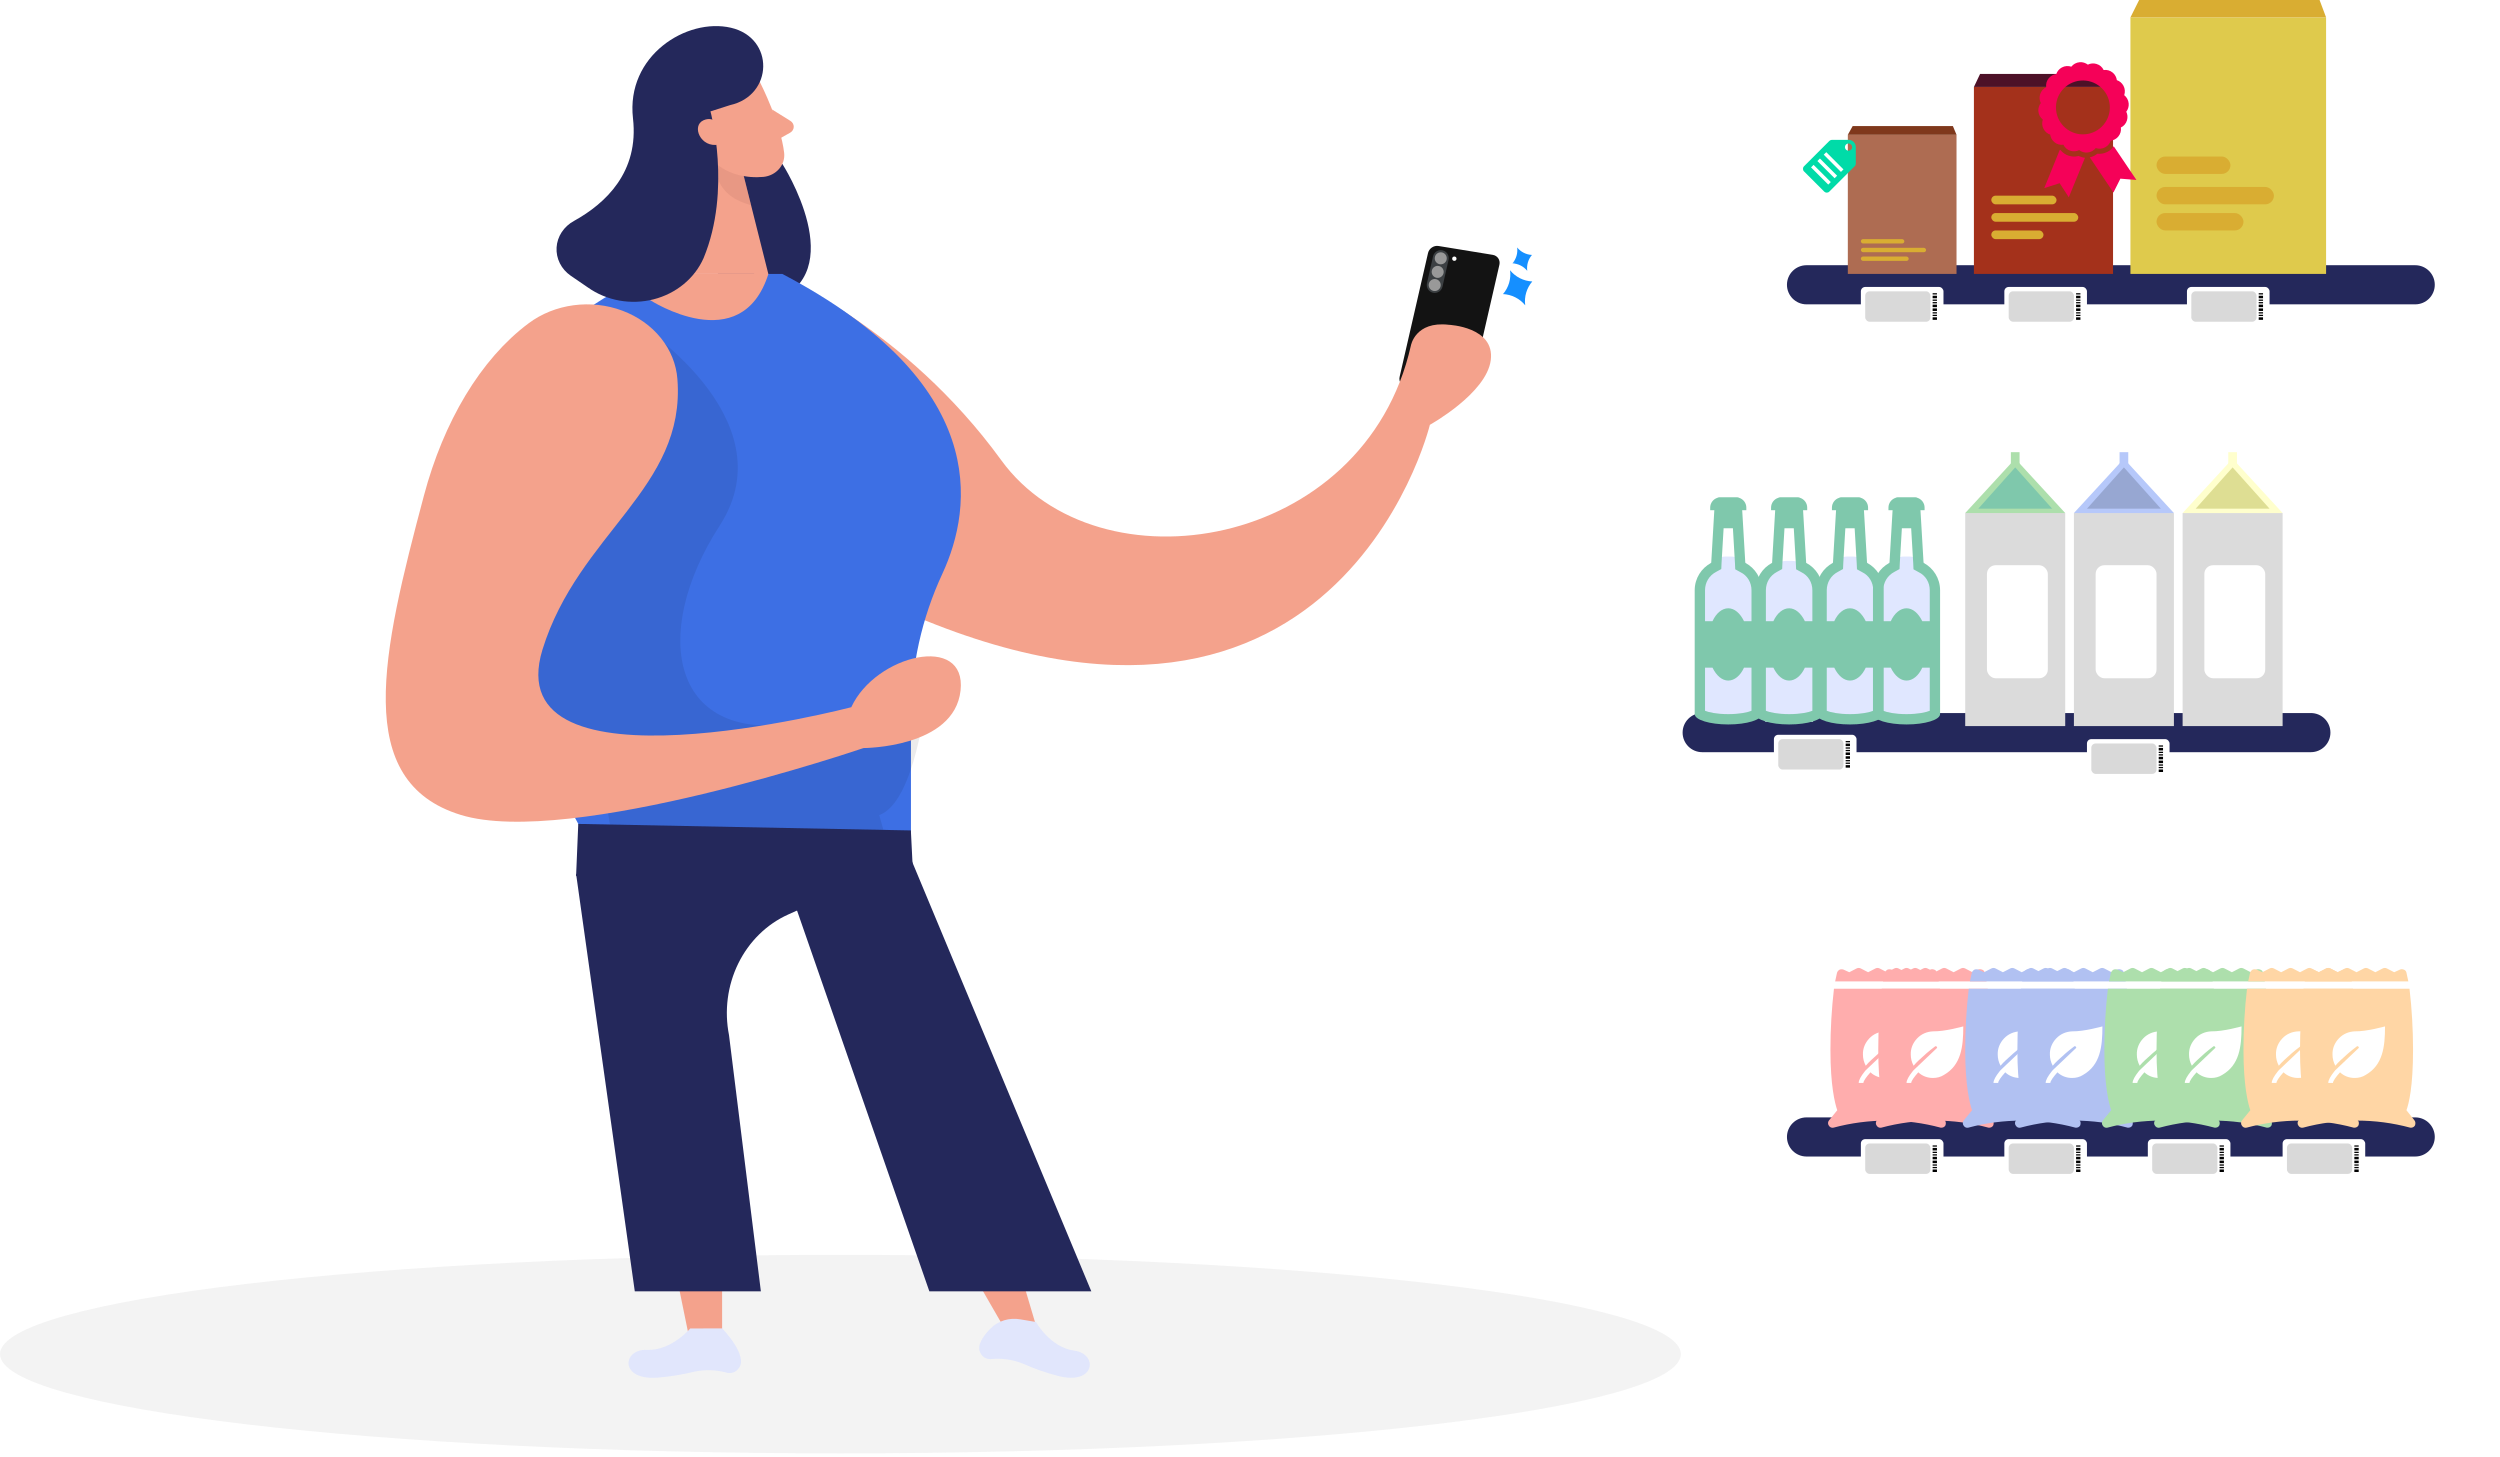 <svg width="575" height="335" viewBox="0 0 575 335" fill="none" xmlns="http://www.w3.org/2000/svg">
<path d="M555.5 257H415.5C413.015 257 411 259.015 411 261.5C411 263.985 413.015 266 415.5 266H555.5C557.985 266 560 263.985 560 261.5C560 259.015 557.985 257 555.5 257Z" fill="#24285B"/>
<rect x="525" y="262" width="19" height="9" rx="1" fill="white"/>
<rect x="526" y="263" width="15" height="7" rx="1" fill="#D9D9D9"/>
<mask id="mask0_1711_581" style="mask-type:luminance" maskUnits="userSpaceOnUse" x="541" y="263" width="2" height="7">
<path d="M541 263V270H543V263H541Z" fill="white"/>
</mask>
<g mask="url(#mask0_1711_581)">
<path d="M541.5 269.562V268.979H542.5V269.562H541.5Z" fill="black"/>
<path d="M541.5 267.521V266.938H542.5V267.521H541.5Z" fill="black"/>
<path d="M541.5 268.688V268.396H542.5V268.688H541.5Z" fill="black"/>
<path d="M541.5 268.104V267.812H542.5V268.104H541.5Z" fill="black"/>
<path d="M541.5 266.646V266.063H542.5V266.646H541.5Z" fill="black"/>
<path d="M541.5 264.604V264.021H542.5V264.604H541.5Z" fill="black"/>
<path d="M541.5 265.771V265.479H542.5V265.771H541.5Z" fill="black"/>
<path d="M541.5 265.188V264.896H542.5V265.188H541.5Z" fill="black"/>
<path d="M541.5 263.729V263.437H542.5V263.729H541.5Z" fill="black"/>
</g>
<rect x="428" y="262" width="19" height="9" rx="1" fill="white"/>
<rect x="429" y="263" width="15" height="7" rx="1" fill="#D9D9D9"/>
<mask id="mask1_1711_581" style="mask-type:luminance" maskUnits="userSpaceOnUse" x="444" y="263" width="2" height="7">
<path d="M444 263V270H446V263H444Z" fill="white"/>
</mask>
<g mask="url(#mask1_1711_581)">
<path d="M444.5 269.562V268.979H445.5V269.562H444.5Z" fill="black"/>
<path d="M444.5 267.521V266.938H445.5V267.521H444.5Z" fill="black"/>
<path d="M444.5 268.688V268.396H445.5V268.688H444.5Z" fill="black"/>
<path d="M444.5 268.104V267.812H445.5V268.104H444.5Z" fill="black"/>
<path d="M444.5 266.646V266.063H445.5V266.646H444.5Z" fill="black"/>
<path d="M444.5 264.604V264.021H445.5V264.604H444.5Z" fill="black"/>
<path d="M444.5 265.771V265.479H445.5V265.771H444.5Z" fill="black"/>
<path d="M444.5 265.188V264.896H445.5V265.188H444.5Z" fill="black"/>
<path d="M444.5 263.729V263.437H445.5V263.729H444.5Z" fill="black"/>
</g>
<rect x="494" y="262" width="19" height="9" rx="1" fill="white"/>
<rect x="495" y="263" width="15" height="7" rx="1" fill="#D9D9D9"/>
<mask id="mask2_1711_581" style="mask-type:luminance" maskUnits="userSpaceOnUse" x="510" y="263" width="2" height="7">
<path d="M510 263V270H512V263H510Z" fill="white"/>
</mask>
<g mask="url(#mask2_1711_581)">
<path d="M510.5 269.562V268.979H511.5V269.562H510.5Z" fill="black"/>
<path d="M510.5 267.521V266.938H511.5V267.521H510.5Z" fill="black"/>
<path d="M510.5 268.688V268.396H511.5V268.688H510.5Z" fill="black"/>
<path d="M510.5 268.104V267.812H511.5V268.104H510.5Z" fill="black"/>
<path d="M510.5 266.646V266.063H511.5V266.646H510.5Z" fill="black"/>
<path d="M510.5 264.604V264.021H511.5V264.604H510.5Z" fill="black"/>
<path d="M510.5 265.771V265.479H511.5V265.771H510.5Z" fill="black"/>
<path d="M510.5 265.188V264.896H511.5V265.188H510.5Z" fill="black"/>
<path d="M510.5 263.729V263.437H511.5V263.729H510.5Z" fill="black"/>
</g>
<path opacity="0.45" d="M193.299 334.277C300.056 334.277 386.599 324.055 386.599 311.446C386.599 298.837 300.056 288.615 193.299 288.615C86.543 288.615 0 298.837 0 311.446C0 324.055 86.543 334.277 193.299 334.277Z" fill="#E6E6E6"/>
<path d="M343.338 58.617L330.865 56.579C329.775 56.401 328.691 57.13 328.444 58.206L321.912 86.675C321.665 87.752 322.348 88.769 323.438 88.947L335.911 90.985C337.001 91.163 338.085 90.435 338.332 89.358L344.864 60.889C345.111 59.812 344.428 58.795 343.338 58.617Z" fill="#131313"/>
<path d="M329.598 58.958C329.821 57.972 330.801 57.354 331.787 57.577V57.577C332.772 57.8 333.391 58.78 333.168 59.765L331.77 65.949C331.547 66.935 330.567 67.554 329.581 67.331V67.331C328.595 67.108 327.977 66.128 328.2 65.142L329.598 58.958Z" fill="#3C4043"/>
<circle cx="331.373" cy="59.413" r="1.382" transform="rotate(12.74 331.373 59.413)" fill="#999999"/>
<circle cx="330.668" cy="62.534" r="1.382" transform="rotate(12.74 330.668 62.534)" fill="#999999"/>
<circle cx="329.984" cy="65.557" r="1.382" transform="rotate(12.74 329.984 65.557)" fill="#999999"/>
<path d="M179 63.333C179 63.333 208 75.161 230.272 105.827C252.544 136.494 313.871 126.596 324.5 79.5C324.5 79.5 325.479 73.794 333.222 74.701C333.222 74.701 343.851 75.161 342.879 82.82C341.908 90.48 328.872 97.707 328.872 97.707C328.872 97.707 306.151 191.547 195.472 134.707L179 63.333Z" fill="#F4A28C"/>
<path d="M179.951 37.708C179.951 37.708 196.119 62.92 177.588 69.403C159.057 75.885 159.869 30.373 159.869 30.373L179.951 37.708Z" fill="#24285B"/>
<path d="M149.01 63C149.01 63 105.522 82.922 106.004 114.38C106.486 145.839 139.457 201 139.457 201H209.521V164.513C209.54 153.259 212.007 142.145 216.749 131.952C223.868 116.562 227.747 88.096 179.922 63H149.01Z" fill="#3D6FE4"/>
<path d="M149.501 69.01C149.501 69.01 170.483 82.651 176.732 63.015H157.346L149.501 69.01Z" fill="#F4A28C"/>
<path d="M175.006 19.343C175.006 19.343 179.574 28.383 180.357 35.164C180.507 36.484 180.092 37.806 179.2 38.841C178.309 39.876 177.015 40.539 175.601 40.685C171.932 40.996 166.901 40.428 163.798 35.867L157.563 28.722C156.473 27.169 155.927 25.339 156 23.485C156.073 21.63 156.761 19.843 157.969 18.369C162.058 12.617 172.527 13.713 175.006 19.343Z" fill="#F4A28C"/>
<path d="M159.854 30.359L157.346 63.001L176.718 63.015L170.903 39.859L159.854 30.359Z" fill="#F4A28C"/>
<path d="M177.573 25.176L181.807 27.815C182.046 27.966 182.24 28.171 182.372 28.411C182.503 28.651 182.569 28.917 182.561 29.187C182.554 29.456 182.475 29.719 182.33 29.952C182.186 30.186 181.981 30.381 181.734 30.521L178.153 32.524L177.573 25.176Z" fill="#F4A28C"/>
<path opacity="0.31" d="M171.077 40.509C168.741 40.127 166.56 39.159 164.77 37.708C164.77 37.708 163.508 44.772 172.73 47.181L171.077 40.509Z" fill="#CE8172"/>
<path d="M167.93 24.174L163.406 25.622C163.406 25.622 168.351 43.635 161.826 59.361C160.813 61.659 159.247 63.709 157.251 65.354C155.255 66.999 152.881 68.194 150.312 68.848C147.743 69.501 145.048 69.596 142.434 69.125C139.819 68.653 137.356 67.628 135.233 66.128L131.274 63.421C130.197 62.675 129.335 61.691 128.766 60.557C128.197 59.423 127.938 58.175 128.013 56.925C128.087 55.675 128.493 54.461 129.194 53.394C129.895 52.326 130.869 51.438 132.028 50.808C139.365 46.748 146.992 39.521 145.586 27.233C143.933 12.766 157.983 4.037 168.104 6.378C178.225 8.719 177.877 21.955 167.93 24.174Z" fill="#24285B"/>
<path d="M166.176 29.953C166.176 29.953 164.726 26.38 161.826 27.652C158.926 28.924 161.173 34.121 165.32 33.242L166.176 29.953Z" fill="#F4A28C"/>
<path d="M147.034 251.506L158.851 309.348L166.087 306.452L166.072 243.887L147.034 251.506Z" fill="#F4A28C"/>
<path d="M201.119 253.658L230.757 305.072H238.341L221.419 248.001L201.119 253.658Z" fill="#F4A28C"/>
<path d="M158.75 305.545C158.75 305.545 154.4 310.729 148.774 310.471C143.148 310.214 142.365 317.603 151.37 316.846C154.17 316.614 156.945 316.162 159.664 315.492C162.177 314.955 164.797 315.043 167.262 315.749C167.743 315.849 168.246 315.811 168.704 315.639C169.162 315.468 169.554 315.171 169.828 314.789C172.38 311.987 166.102 305.532 166.102 305.532L158.75 305.545Z" fill="#E1E6FC"/>
<path d="M238.268 304.056C238.268 304.056 241.53 309.916 247.084 310.647C252.637 311.378 251.956 318.767 243.256 316.439C240.525 315.729 237.866 314.796 235.31 313.652C232.972 312.7 230.407 312.336 227.871 312.596C227.381 312.62 226.894 312.503 226.477 312.261C226.06 312.019 225.732 311.664 225.537 311.243C224.507 309.551 226.102 307.291 227.842 305.532C228.696 304.673 229.769 304.031 230.961 303.667C232.153 303.302 233.425 303.227 234.657 303.447L238.268 304.056Z" fill="#E1E6FC"/>
<path opacity="0.08" d="M145.5 73.5C145.5 73.5 181.708 95.865 165.526 120.902C149.344 145.939 154.317 171.909 184.825 166.036L213 160.5C213 160.5 210.5 184.5 202.225 187.473L206.155 201.385L142.355 202.102L139.788 186.661L128.188 168.445L101.146 147.536L145.5 73.5Z" fill="black"/>
<path d="M155.801 87.166C155.543 83.77 154.224 80.504 151.991 77.731C149.758 74.958 146.699 72.786 143.154 71.458C139.609 70.13 135.717 69.698 131.911 70.208C128.104 70.719 124.532 72.153 121.593 74.351C110.504 82.616 102.008 97.033 97.5 114C87.832 150.318 80.948 179.742 105.981 187.431C131.014 195.12 198.606 172.053 198.606 172.053C198.606 172.053 219.479 172.053 220.929 158.815C222.378 145.577 201.36 150.575 195.794 162.659C195.794 162.659 114.156 184.022 124.767 149.421C133.058 122.599 157.787 112.347 155.801 87.166Z" fill="#F4A28C"/>
<path d="M132.5 201L146 297H175L167.673 238.083C166.567 232.5 167.317 226.68 169.792 221.621C172.267 216.563 176.315 212.58 181.241 210.356L202 201H132.5Z" fill="#24285B"/>
<path d="M209.5 197.5L251 297H213.748L179 197L209.5 197.5Z" fill="#24285B"/>
<path d="M531.5 164H391.5C389.015 164 387 166.015 387 168.5C387 170.985 389.015 173 391.5 173H531.5C533.985 173 536 170.985 536 168.5C536 166.015 533.985 164 531.5 164Z" fill="#24285B"/>
<path d="M555.5 61H415.5C413.015 61 411 63.015 411 65.5C411 67.985 413.015 70 415.5 70H555.5C557.985 70 560 67.985 560 65.5C560 63.015 557.985 61 555.5 61Z" fill="#24285B"/>
<rect x="477" y="118" width="23" height="49" fill="#DBDBDB"/>
<rect x="482" y="130" width="14" height="26" rx="2" fill="white"/>
<path d="M488.5 105.5L500 118H488.5H477L488.5 105.5Z" fill="#B6C8FA"/>
<path d="M488.5 107.5L497 117H480L488.5 107.5Z" fill="#97A7D2"/>
<path d="M487.5 104H489.5V107H487.5V104Z" fill="#B6C8FA"/>
<rect x="502" y="118" width="23" height="49" fill="#DBDBDB"/>
<rect x="507" y="130" width="14" height="26" rx="2" fill="white"/>
<path d="M513.5 105.5L525 118H513.5H502L513.5 105.5Z" fill="#FFFFCD"/>
<path d="M513.5 107.5L522 117H505L513.5 107.5Z" fill="#DEDE93"/>
<path d="M512.5 104H514.5V107H512.5V104Z" fill="#FFFFCD"/>
<rect x="452" y="118" width="23" height="49" fill="#DBDBDB"/>
<rect x="457" y="130" width="14" height="26" rx="2" fill="white"/>
<path d="M463.5 105.5L475 118H463.5H452L463.5 105.5Z" fill="#ADDFAC"/>
<path d="M463.5 107.5L472 117H455L463.5 107.5Z" fill="#7FC8AC"/>
<path d="M462.5 104H464.5V107H462.5V104Z" fill="#ADDFAC"/>
<rect x="490" y="4" width="45" height="59" fill="#DFCA4C"/>
<path d="M492 0H533.5L535 4H490L492 0Z" fill="#D9AD32"/>
<rect x="496" y="36" width="17" height="4" rx="2" fill="#D9AD32"/>
<rect x="496" y="49" width="20" height="4" rx="2" fill="#D9AD32"/>
<rect x="496" y="43" width="27" height="4" rx="2" fill="#D9AD32"/>
<rect x="454" y="20" width="32" height="43" fill="#A4311B"/>
<path d="M455.422 17H484.933L486 20H454L455.422 17Z" fill="#4D1127"/>
<rect x="458" y="45" width="15" height="2" rx="1" fill="#D9AD32"/>
<rect x="458" y="53" width="12" height="2" rx="1" fill="#D9AD32"/>
<rect x="458" y="49" width="20" height="2" rx="1" fill="#D9AD32"/>
<rect x="425" y="31" width="25" height="32" fill="#AE6C52"/>
<path d="M426.111 29H449.167L450 31H425L426.111 29Z" fill="#7F381C"/>
<rect x="428" y="55" width="10" height="1" rx="0.5" fill="#D9AD32"/>
<rect x="428" y="59" width="11" height="1" rx="0.5" fill="#D9AD32"/>
<rect x="428" y="57" width="15" height="1" rx="0.5" fill="#D9AD32"/>
<path d="M133 189.5L209.5 191L210 201L132.5 201.5L133 189.5Z" fill="#24285B"/>
<circle cx="334.5" cy="59.5" r="0.5" fill="white"/>
<mask id="mask3_1711_581" style="mask-type:luminance" maskUnits="userSpaceOnUse" x="345" y="53" width="12" height="14">
<path d="M345.4 55.908L352.132 53L356.495 63.098L349.763 66.006L345.4 55.908Z" fill="white"/>
</mask>
<g mask="url(#mask3_1711_581)">
<path d="M351.267 62.294C350.429 61.258 349.188 60.632 347.857 60.573C348.729 59.567 349.124 58.234 348.943 56.915C349.781 57.95 351.022 58.577 352.353 58.636C351.484 59.644 351.089 60.975 351.267 62.294Z" fill="#158FFF"/>
</g>
<mask id="mask4_1711_581" style="mask-type:luminance" maskUnits="userSpaceOnUse" x="342" y="56" width="17" height="20">
<path d="M342 60.645L352.098 56.283L358.642 71.43L348.544 75.792L342 60.645Z" fill="white"/>
</mask>
<g mask="url(#mask4_1711_581)">
<path d="M350.8 70.223C349.543 68.67 347.681 67.731 345.686 67.642C346.992 66.133 347.586 64.133 347.315 62.155C348.571 63.708 350.433 64.648 352.429 64.736C351.126 66.248 350.533 68.246 350.8 70.223Z" fill="#158FFF"/>
</g>
<rect x="408" y="169" width="19" height="9" rx="1" fill="white"/>
<rect x="409" y="170" width="15" height="7" rx="1" fill="#D9D9D9"/>
<g clip-path="url(#clip0_1711_581)">
<mask id="mask5_1711_581" style="mask-type:luminance" maskUnits="userSpaceOnUse" x="411" y="28" width="20" height="20">
<path d="M411 28H431V48H411V28Z" fill="white"/>
</mask>
<g mask="url(#mask5_1711_581)">
<path d="M420.5 42.458L421.083 41.875L417.125 37.916L416.542 38.5L420.5 42.458ZM422.542 40.416L418.583 36.458L418 37.041L421.958 41L422.542 40.416ZM424 38.958L420.042 35L419.458 35.583L423.417 39.541L424 38.958ZM425.167 34.666C425.625 34.666 426 34.291 426 33.833C426 33.375 425.625 33 425.167 33C424.708 33 424.333 33.375 424.333 33.833C424.333 34.291 424.708 34.666 425.167 34.666ZM414.917 38.25L420.75 32.416C420.917 32.25 421.125 32.166 421.333 32.166H425.167C426.083 32.166 426.833 32.916 426.833 33.833V37.646C426.833 37.875 426.75 38.083 426.583 38.229L420.75 44.062C420.417 44.396 419.896 44.396 419.562 44.062L414.917 39.416C414.604 39.104 414.604 38.562 414.917 38.25Z" fill="#00DBA8"/>
</g>
</g>
<mask id="mask6_1711_581" style="mask-type:luminance" maskUnits="userSpaceOnUse" x="424" y="170" width="2" height="7">
<path d="M424 170V177H426V170H424Z" fill="white"/>
</mask>
<g mask="url(#mask6_1711_581)">
<path d="M424.5 176.562V175.979H425.5V176.562H424.5Z" fill="black"/>
<path d="M424.5 174.521V173.938H425.5V174.521H424.5Z" fill="black"/>
<path d="M424.5 175.688V175.396H425.5V175.688H424.5Z" fill="black"/>
<path d="M424.5 175.104V174.812H425.5V175.104H424.5Z" fill="black"/>
<path d="M424.5 173.646V173.063H425.5V173.646H424.5Z" fill="black"/>
<path d="M424.5 171.604V171.021H425.5V171.604H424.5Z" fill="black"/>
<path d="M424.5 172.771V172.479H425.5V172.771H424.5Z" fill="black"/>
<path d="M424.5 172.188V171.896H425.5V172.188H424.5Z" fill="black"/>
<path d="M424.5 170.729V170.437H425.5V170.729H424.5Z" fill="black"/>
</g>
<rect x="480" y="170" width="19" height="9" rx="1" fill="white"/>
<rect x="481" y="171" width="15" height="7" rx="1" fill="#D9D9D9"/>
<mask id="mask7_1711_581" style="mask-type:luminance" maskUnits="userSpaceOnUse" x="496" y="171" width="2" height="7">
<path d="M496 171V178H498V171H496Z" fill="white"/>
</mask>
<g mask="url(#mask7_1711_581)">
<path d="M496.5 177.562V176.979H497.5V177.562H496.5Z" fill="black"/>
<path d="M496.5 175.521V174.938H497.5V175.521H496.5Z" fill="black"/>
<path d="M496.5 176.688V176.396H497.5V176.688H496.5Z" fill="black"/>
<path d="M496.5 176.104V175.812H497.5V176.104H496.5Z" fill="black"/>
<path d="M496.5 174.646V174.063H497.5V174.646H496.5Z" fill="black"/>
<path d="M496.5 172.604V172.021H497.5V172.604H496.5Z" fill="black"/>
<path d="M496.5 173.771V173.479H497.5V173.771H496.5Z" fill="black"/>
<path d="M496.5 173.188V172.896H497.5V173.188H496.5Z" fill="black"/>
<path d="M496.5 171.729V171.437H497.5V171.729H496.5Z" fill="black"/>
</g>
<rect x="461" y="262" width="19" height="9" rx="1" fill="white"/>
<rect x="462" y="263" width="15" height="7" rx="1" fill="#D9D9D9"/>
<mask id="mask8_1711_581" style="mask-type:luminance" maskUnits="userSpaceOnUse" x="477" y="263" width="2" height="7">
<path d="M477 263V270H479V263H477Z" fill="white"/>
</mask>
<g mask="url(#mask8_1711_581)">
<path d="M477.5 269.562V268.979H478.5V269.562H477.5Z" fill="black"/>
<path d="M477.5 267.521V266.938H478.5V267.521H477.5Z" fill="black"/>
<path d="M477.5 268.688V268.396H478.5V268.688H477.5Z" fill="black"/>
<path d="M477.5 268.104V267.812H478.5V268.104H477.5Z" fill="black"/>
<path d="M477.5 266.646V266.063H478.5V266.646H477.5Z" fill="black"/>
<path d="M477.5 264.604V264.021H478.5V264.604H477.5Z" fill="black"/>
<path d="M477.5 265.771V265.479H478.5V265.771H477.5Z" fill="black"/>
<path d="M477.5 265.188V264.896H478.5V265.188H477.5Z" fill="black"/>
<path d="M477.5 263.729V263.437H478.5V263.729H477.5Z" fill="black"/>
</g>
<rect x="428" y="66" width="19" height="9" rx="1" fill="white"/>
<rect x="429" y="67" width="15" height="7" rx="1" fill="#D9D9D9"/>
<mask id="mask9_1711_581" style="mask-type:luminance" maskUnits="userSpaceOnUse" x="444" y="67" width="2" height="7">
<path d="M444 67V74H446V67H444Z" fill="white"/>
</mask>
<g mask="url(#mask9_1711_581)">
<path d="M444.5 73.562V72.979H445.5V73.562H444.5Z" fill="black"/>
<path d="M444.5 71.521V70.938H445.5V71.521H444.5Z" fill="black"/>
<path d="M444.5 72.688V72.396H445.5V72.688H444.5Z" fill="black"/>
<path d="M444.5 72.104V71.812H445.5V72.104H444.5Z" fill="black"/>
<path d="M444.5 70.646V70.063H445.5V70.646H444.5Z" fill="black"/>
<path d="M444.5 68.604V68.021H445.5V68.604H444.5Z" fill="black"/>
<path d="M444.5 69.771V69.479H445.5V69.771H444.5Z" fill="black"/>
<path d="M444.5 69.188V68.896H445.5V69.188H444.5Z" fill="black"/>
<path d="M444.5 67.729V67.437H445.5V67.729H444.5Z" fill="black"/>
</g>
<rect x="461" y="66" width="19" height="9" rx="1" fill="white"/>
<rect x="462" y="67" width="15" height="7" rx="1" fill="#D9D9D9"/>
<mask id="mask10_1711_581" style="mask-type:luminance" maskUnits="userSpaceOnUse" x="477" y="67" width="2" height="7">
<path d="M477 67V74H479V67H477Z" fill="white"/>
</mask>
<g mask="url(#mask10_1711_581)">
<path d="M477.5 73.562V72.979H478.5V73.562H477.5Z" fill="black"/>
<path d="M477.5 71.521V70.938H478.5V71.521H477.5Z" fill="black"/>
<path d="M477.5 72.688V72.396H478.5V72.688H477.5Z" fill="black"/>
<path d="M477.5 72.104V71.812H478.5V72.104H477.5Z" fill="black"/>
<path d="M477.5 70.646V70.063H478.5V70.646H477.5Z" fill="black"/>
<path d="M477.5 68.604V68.021H478.5V68.604H477.5Z" fill="black"/>
<path d="M477.5 69.771V69.479H478.5V69.771H477.5Z" fill="black"/>
<path d="M477.5 69.188V68.896H478.5V69.188H477.5Z" fill="black"/>
<path d="M477.5 67.729V67.437H478.5V67.729H477.5Z" fill="black"/>
</g>
<rect x="503" y="66" width="19" height="9" rx="1" fill="white"/>
<rect x="504" y="67" width="15" height="7" rx="1" fill="#D9D9D9"/>
<mask id="mask11_1711_581" style="mask-type:luminance" maskUnits="userSpaceOnUse" x="519" y="67" width="2" height="7">
<path d="M519 67V74H521V67H519Z" fill="white"/>
</mask>
<g mask="url(#mask11_1711_581)">
<path d="M519.5 73.562V72.979H520.5V73.562H519.5Z" fill="black"/>
<path d="M519.5 71.521V70.938H520.5V71.521H519.5Z" fill="black"/>
<path d="M519.5 72.688V72.396H520.5V72.688H519.5Z" fill="black"/>
<path d="M519.5 72.104V71.812H520.5V72.104H519.5Z" fill="black"/>
<path d="M519.5 70.646V70.063H520.5V70.646H519.5Z" fill="black"/>
<path d="M519.5 68.604V68.021H520.5V68.604H519.5Z" fill="black"/>
<path d="M519.5 69.771V69.479H520.5V69.771H519.5Z" fill="black"/>
<path d="M519.5 69.188V68.896H520.5V69.188H519.5Z" fill="black"/>
<path d="M519.5 67.729V67.437H520.5V67.729H519.5Z" fill="black"/>
</g>
<g clip-path="url(#clip1_1711_581)">
<rect x="425" y="231" width="18" height="20" fill="white"/>
<mask id="mask12_1711_581" style="mask-type:luminance" maskUnits="userSpaceOnUse" x="408" y="215" width="52" height="52">
<path d="M460 215H408V267H460V215Z" fill="white"/>
</mask>
<g mask="url(#mask12_1711_581)">
<path d="M434.217 240.621C434.108 240.621 434.054 240.675 434 240.729C432.7 241.704 431.508 242.733 430.371 243.817C429.883 244.25 429.504 244.683 429.125 245.117C428.692 244.304 428.475 243.438 428.475 242.571C428.421 241.163 428.962 239.863 429.937 238.833C430.912 237.804 432.212 237.263 433.621 237.208C436.329 237.263 440.554 236.071 440.554 236.071C440.554 240.783 440.067 244.954 436.112 247.229C435.354 247.717 434.487 247.933 433.567 247.933C432.321 247.933 431.129 247.5 430.208 246.633C429.233 247.717 428.583 248.638 428.583 249.071H427.5C427.5 248.421 428.042 247.5 428.854 246.471C428.962 246.363 429.125 246.146 429.125 246.146L434.542 241C434.542 240.892 434.487 240.783 434.433 240.729C434.379 240.675 434.325 240.621 434.217 240.621ZM447.325 257.683L445.483 255.354C446.025 253.892 447 249.992 447 241.488C447 236.775 446.729 232.063 446.187 227.404H421.812C421.271 232.063 421 236.775 421 241.488C421 249.721 422.029 253.783 422.571 255.354L420.675 257.683C420.404 258.008 420.35 258.496 420.621 258.875C420.837 259.254 421.271 259.471 421.704 259.363C425.712 258.279 429.883 257.738 434.054 257.738C438.225 257.738 442.342 258.279 446.35 259.363C446.783 259.417 447.217 259.254 447.433 258.875C447.596 258.496 447.596 258.008 447.325 257.683Z" fill="#FFADAD"/>
<path d="M445.483 223.721C445.429 223.396 445.212 223.125 444.887 223.017C444.562 222.908 444.292 222.854 443.967 223.017L442.667 223.613L440.987 222.746C440.662 222.583 440.337 222.583 440.012 222.746L438.333 223.613L436.654 222.746C436.329 222.583 436.004 222.583 435.679 222.746L434 223.613L432.321 222.746C431.996 222.583 431.671 222.583 431.346 222.746L429.667 223.613L427.987 222.746C427.662 222.583 427.337 222.583 427.012 222.746L425.333 223.613L424.033 223.017C423.762 222.908 423.383 222.908 423.112 223.017C422.842 223.179 422.625 223.396 422.517 223.721C422.408 224.208 422.246 224.913 422.083 225.725H445.917C445.754 224.913 445.592 224.263 445.483 223.721Z" fill="#FFADAD"/>
</g>
</g>
<g clip-path="url(#clip2_1711_581)" filter="url(#filter0_d_1711_581)">
<rect x="437" y="231" width="18" height="20" fill="white"/>
<mask id="mask13_1711_581" style="mask-type:luminance" maskUnits="userSpaceOnUse" x="420" y="215" width="52" height="52">
<path d="M472 215H420V267H472V215Z" fill="white"/>
</mask>
<g mask="url(#mask13_1711_581)">
<path d="M446.217 240.621C446.108 240.621 446.054 240.675 446 240.729C444.7 241.704 443.508 242.733 442.371 243.817C441.883 244.25 441.504 244.683 441.125 245.117C440.692 244.304 440.475 243.438 440.475 242.571C440.421 241.163 440.962 239.863 441.937 238.833C442.912 237.804 444.212 237.263 445.621 237.208C448.329 237.263 452.554 236.071 452.554 236.071C452.554 240.783 452.067 244.954 448.112 247.229C447.354 247.717 446.487 247.933 445.567 247.933C444.321 247.933 443.129 247.5 442.208 246.633C441.233 247.717 440.583 248.638 440.583 249.071H439.5C439.5 248.421 440.042 247.5 440.854 246.471C440.962 246.363 441.125 246.146 441.125 246.146L446.542 241C446.542 240.892 446.487 240.783 446.433 240.729C446.379 240.675 446.325 240.621 446.217 240.621ZM459.325 257.683L457.483 255.354C458.025 253.892 459 249.992 459 241.488C459 236.775 458.729 232.063 458.187 227.404H433.812C433.271 232.063 433 236.775 433 241.488C433 249.721 434.029 253.783 434.571 255.354L432.675 257.683C432.404 258.008 432.35 258.496 432.621 258.875C432.837 259.254 433.271 259.471 433.704 259.363C437.712 258.279 441.883 257.738 446.054 257.738C450.225 257.738 454.342 258.279 458.35 259.363C458.783 259.417 459.217 259.254 459.433 258.875C459.596 258.496 459.596 258.008 459.325 257.683Z" fill="#FFADAD"/>
<path d="M457.483 223.721C457.429 223.396 457.212 223.125 456.887 223.017C456.562 222.908 456.292 222.854 455.967 223.017L454.667 223.613L452.987 222.746C452.662 222.583 452.337 222.583 452.012 222.746L450.333 223.613L448.654 222.746C448.329 222.583 448.004 222.583 447.679 222.746L446 223.613L444.321 222.746C443.996 222.583 443.671 222.583 443.346 222.746L441.667 223.613L439.987 222.746C439.662 222.583 439.337 222.583 439.012 222.746L437.333 223.613L436.033 223.017C435.762 222.908 435.383 222.908 435.112 223.017C434.842 223.179 434.625 223.396 434.517 223.721C434.408 224.208 434.246 224.913 434.083 225.725H457.917C457.754 224.913 457.592 224.263 457.483 223.721Z" fill="#FFADAD"/>
</g>
</g>
<g clip-path="url(#clip3_1711_581)" filter="url(#filter1_d_1711_581)">
<rect x="454" y="230" width="20" height="22" fill="white"/>
<mask id="mask14_1711_581" style="mask-type:luminance" maskUnits="userSpaceOnUse" x="440" y="215" width="52" height="52">
<path d="M492 215H440V267H492V215Z" fill="white"/>
</mask>
<g mask="url(#mask14_1711_581)">
<path d="M466.217 240.621C466.108 240.621 466.054 240.675 466 240.729C464.7 241.704 463.508 242.733 462.371 243.817C461.883 244.25 461.504 244.683 461.125 245.117C460.692 244.304 460.475 243.438 460.475 242.571C460.421 241.163 460.962 239.863 461.937 238.833C462.912 237.804 464.212 237.263 465.621 237.208C468.329 237.263 472.554 236.071 472.554 236.071C472.554 240.783 472.067 244.954 468.112 247.229C467.354 247.717 466.487 247.933 465.567 247.933C464.321 247.933 463.129 247.5 462.208 246.633C461.233 247.717 460.583 248.638 460.583 249.071H459.5C459.5 248.421 460.042 247.5 460.854 246.471C460.962 246.363 461.125 246.146 461.125 246.146L466.542 241C466.542 240.892 466.487 240.783 466.433 240.729C466.379 240.675 466.325 240.621 466.217 240.621ZM479.325 257.683L477.483 255.354C478.025 253.892 479 249.992 479 241.488C479 236.775 478.729 232.063 478.187 227.404H453.812C453.271 232.063 453 236.775 453 241.488C453 249.721 454.029 253.783 454.571 255.354L452.675 257.683C452.404 258.008 452.35 258.496 452.621 258.875C452.837 259.254 453.271 259.471 453.704 259.363C457.712 258.279 461.883 257.738 466.054 257.738C470.225 257.738 474.342 258.279 478.35 259.363C478.783 259.417 479.217 259.254 479.433 258.875C479.596 258.496 479.596 258.008 479.325 257.683Z" fill="#B1C1F2"/>
<path d="M477.483 223.721C477.429 223.396 477.212 223.125 476.887 223.017C476.562 222.908 476.292 222.854 475.967 223.017L474.667 223.613L472.987 222.746C472.662 222.583 472.337 222.583 472.012 222.746L470.333 223.613L468.654 222.746C468.329 222.583 468.004 222.583 467.679 222.746L466 223.613L464.321 222.746C463.996 222.583 463.671 222.583 463.346 222.746L461.667 223.613L459.987 222.746C459.662 222.583 459.337 222.583 459.012 222.746L457.333 223.613L456.033 223.017C455.762 222.908 455.383 222.908 455.112 223.017C454.842 223.179 454.625 223.396 454.517 223.721C454.408 224.208 454.246 224.913 454.083 225.725H477.917C477.754 224.913 477.592 224.263 477.483 223.721Z" fill="#B1C1F2"/>
</g>
</g>
<g clip-path="url(#clip4_1711_581)" filter="url(#filter2_d_1711_581)">
<rect x="466" y="230" width="20" height="22" fill="white"/>
<mask id="mask15_1711_581" style="mask-type:luminance" maskUnits="userSpaceOnUse" x="452" y="215" width="52" height="52">
<path d="M504 215H452V267H504V215Z" fill="white"/>
</mask>
<g mask="url(#mask15_1711_581)">
<path d="M478.217 240.621C478.108 240.621 478.054 240.675 478 240.729C476.7 241.704 475.508 242.733 474.371 243.817C473.883 244.25 473.504 244.683 473.125 245.117C472.692 244.304 472.475 243.438 472.475 242.571C472.421 241.163 472.962 239.863 473.937 238.833C474.912 237.804 476.212 237.263 477.621 237.208C480.329 237.263 484.554 236.071 484.554 236.071C484.554 240.783 484.067 244.954 480.112 247.229C479.354 247.717 478.487 247.933 477.567 247.933C476.321 247.933 475.129 247.5 474.208 246.633C473.233 247.717 472.583 248.638 472.583 249.071H471.5C471.5 248.421 472.042 247.5 472.854 246.471C472.962 246.363 473.125 246.146 473.125 246.146L478.542 241C478.542 240.892 478.487 240.783 478.433 240.729C478.379 240.675 478.325 240.621 478.217 240.621ZM491.325 257.683L489.483 255.354C490.025 253.892 491 249.992 491 241.488C491 236.775 490.729 232.063 490.187 227.404H465.812C465.271 232.063 465 236.775 465 241.488C465 249.721 466.029 253.783 466.571 255.354L464.675 257.683C464.404 258.008 464.35 258.496 464.621 258.875C464.837 259.254 465.271 259.471 465.704 259.363C469.712 258.279 473.883 257.738 478.054 257.738C482.225 257.738 486.342 258.279 490.35 259.363C490.783 259.417 491.217 259.254 491.433 258.875C491.596 258.496 491.596 258.008 491.325 257.683Z" fill="#B1C1F2"/>
<path d="M489.483 223.721C489.429 223.396 489.212 223.125 488.887 223.017C488.562 222.908 488.292 222.854 487.967 223.017L486.667 223.613L484.987 222.746C484.662 222.583 484.337 222.583 484.012 222.746L482.333 223.613L480.654 222.746C480.329 222.583 480.004 222.583 479.679 222.746L478 223.613L476.321 222.746C475.996 222.583 475.671 222.583 475.346 222.746L473.667 223.613L471.987 222.746C471.662 222.583 471.337 222.583 471.012 222.746L469.333 223.613L468.033 223.017C467.762 222.908 467.383 222.908 467.112 223.017C466.842 223.179 466.625 223.396 466.517 223.721C466.408 224.208 466.246 224.913 466.083 225.725H489.917C489.754 224.913 489.592 224.263 489.483 223.721Z" fill="#B1C1F2"/>
</g>
</g>
<g clip-path="url(#clip5_1711_581)" filter="url(#filter3_d_1711_581)">
<rect x="489" y="230" width="19" height="21" fill="white"/>
<mask id="mask16_1711_581" style="mask-type:luminance" maskUnits="userSpaceOnUse" x="472" y="215" width="52" height="52">
<path d="M524 215H472V267H524V215Z" fill="white"/>
</mask>
<g mask="url(#mask16_1711_581)">
<path d="M498.217 240.621C498.108 240.621 498.054 240.675 498 240.729C496.7 241.704 495.508 242.733 494.371 243.817C493.883 244.25 493.504 244.683 493.125 245.117C492.692 244.304 492.475 243.438 492.475 242.571C492.421 241.163 492.962 239.863 493.937 238.833C494.912 237.804 496.212 237.263 497.621 237.208C500.329 237.263 504.554 236.071 504.554 236.071C504.554 240.783 504.067 244.954 500.112 247.229C499.354 247.717 498.487 247.933 497.567 247.933C496.321 247.933 495.129 247.5 494.208 246.633C493.233 247.717 492.583 248.638 492.583 249.071H491.5C491.5 248.421 492.042 247.5 492.854 246.471C492.962 246.363 493.125 246.146 493.125 246.146L498.542 241C498.542 240.892 498.487 240.783 498.433 240.729C498.379 240.675 498.325 240.621 498.217 240.621ZM511.325 257.683L509.483 255.354C510.025 253.892 511 249.992 511 241.488C511 236.775 510.729 232.063 510.187 227.404H485.812C485.271 232.063 485 236.775 485 241.488C485 249.721 486.029 253.783 486.571 255.354L484.675 257.683C484.404 258.008 484.35 258.496 484.621 258.875C484.837 259.254 485.271 259.471 485.704 259.363C489.712 258.279 493.883 257.738 498.054 257.738C502.225 257.738 506.342 258.279 510.35 259.363C510.783 259.417 511.217 259.254 511.433 258.875C511.596 258.496 511.596 258.008 511.325 257.683Z" fill="#ADDFAC"/>
<path d="M509.483 223.721C509.429 223.396 509.212 223.125 508.887 223.017C508.562 222.908 508.292 222.854 507.967 223.017L506.667 223.613L504.987 222.746C504.662 222.583 504.337 222.583 504.012 222.746L502.333 223.613L500.654 222.746C500.329 222.583 500.004 222.583 499.679 222.746L498 223.613L496.321 222.746C495.996 222.583 495.671 222.583 495.346 222.746L493.667 223.613L491.987 222.746C491.662 222.583 491.337 222.583 491.012 222.746L489.333 223.613L488.033 223.017C487.762 222.908 487.383 222.908 487.112 223.017C486.842 223.179 486.625 223.396 486.517 223.721C486.408 224.208 486.246 224.913 486.083 225.725H509.917C509.754 224.913 509.592 224.263 509.483 223.721Z" fill="#ADDFAC"/>
</g>
</g>
<g clip-path="url(#clip6_1711_581)" filter="url(#filter4_d_1711_581)">
<rect x="501" y="230" width="19" height="21" fill="white"/>
<mask id="mask17_1711_581" style="mask-type:luminance" maskUnits="userSpaceOnUse" x="484" y="215" width="52" height="52">
<path d="M536 215H484V267H536V215Z" fill="white"/>
</mask>
<g mask="url(#mask17_1711_581)">
<path d="M510.217 240.621C510.108 240.621 510.054 240.675 510 240.729C508.7 241.704 507.508 242.733 506.371 243.817C505.883 244.25 505.504 244.683 505.125 245.117C504.692 244.304 504.475 243.438 504.475 242.571C504.421 241.163 504.962 239.863 505.937 238.833C506.912 237.804 508.212 237.263 509.621 237.208C512.329 237.263 516.554 236.071 516.554 236.071C516.554 240.783 516.067 244.954 512.112 247.229C511.354 247.717 510.487 247.933 509.567 247.933C508.321 247.933 507.129 247.5 506.208 246.633C505.233 247.717 504.583 248.638 504.583 249.071H503.5C503.5 248.421 504.042 247.5 504.854 246.471C504.962 246.363 505.125 246.146 505.125 246.146L510.542 241C510.542 240.892 510.487 240.783 510.433 240.729C510.379 240.675 510.325 240.621 510.217 240.621ZM523.325 257.683L521.483 255.354C522.025 253.892 523 249.992 523 241.488C523 236.775 522.729 232.063 522.187 227.404H497.812C497.271 232.063 497 236.775 497 241.488C497 249.721 498.029 253.783 498.571 255.354L496.675 257.683C496.404 258.008 496.35 258.496 496.621 258.875C496.837 259.254 497.271 259.471 497.704 259.363C501.712 258.279 505.883 257.738 510.054 257.738C514.225 257.738 518.342 258.279 522.35 259.363C522.783 259.417 523.217 259.254 523.433 258.875C523.596 258.496 523.596 258.008 523.325 257.683Z" fill="#ADDFAC"/>
<path d="M521.483 223.721C521.429 223.396 521.212 223.125 520.887 223.017C520.562 222.908 520.292 222.854 519.967 223.017L518.667 223.613L516.987 222.746C516.662 222.583 516.337 222.583 516.012 222.746L514.333 223.613L512.654 222.746C512.329 222.583 512.004 222.583 511.679 222.746L510 223.613L508.321 222.746C507.996 222.583 507.671 222.583 507.346 222.746L505.667 223.613L503.987 222.746C503.662 222.583 503.337 222.583 503.012 222.746L501.333 223.613L500.033 223.017C499.762 222.908 499.383 222.908 499.112 223.017C498.842 223.179 498.625 223.396 498.517 223.721C498.408 224.208 498.246 224.913 498.083 225.725H521.917C521.754 224.913 521.592 224.263 521.483 223.721Z" fill="#ADDFAC"/>
</g>
</g>
<g clip-path="url(#clip7_1711_581)" filter="url(#filter5_d_1711_581)">
<rect x="522" y="233" width="18" height="20" fill="white"/>
<mask id="mask18_1711_581" style="mask-type:luminance" maskUnits="userSpaceOnUse" x="504" y="215" width="52" height="52">
<path d="M556 215H504V267H556V215Z" fill="white"/>
</mask>
<g mask="url(#mask18_1711_581)">
<path d="M530.217 240.621C530.108 240.621 530.054 240.675 530 240.729C528.7 241.704 527.508 242.733 526.371 243.817C525.883 244.25 525.504 244.683 525.125 245.117C524.692 244.304 524.475 243.438 524.475 242.571C524.421 241.163 524.962 239.863 525.937 238.833C526.912 237.804 528.212 237.263 529.621 237.208C532.329 237.263 536.554 236.071 536.554 236.071C536.554 240.783 536.067 244.954 532.112 247.229C531.354 247.717 530.487 247.933 529.567 247.933C528.321 247.933 527.129 247.5 526.208 246.633C525.233 247.717 524.583 248.638 524.583 249.071H523.5C523.5 248.421 524.042 247.5 524.854 246.471C524.962 246.363 525.125 246.146 525.125 246.146L530.542 241C530.542 240.892 530.487 240.783 530.433 240.729C530.379 240.675 530.325 240.621 530.217 240.621ZM543.325 257.683L541.483 255.354C542.025 253.892 543 249.992 543 241.488C543 236.775 542.729 232.063 542.187 227.404H517.812C517.271 232.063 517 236.775 517 241.488C517 249.721 518.029 253.783 518.571 255.354L516.675 257.683C516.404 258.008 516.35 258.496 516.621 258.875C516.837 259.254 517.271 259.471 517.704 259.363C521.712 258.279 525.883 257.738 530.054 257.738C534.225 257.738 538.342 258.279 542.35 259.363C542.783 259.417 543.217 259.254 543.433 258.875C543.596 258.496 543.596 258.008 543.325 257.683Z" fill="#FFD6A5"/>
<path d="M541.483 223.721C541.429 223.396 541.212 223.125 540.887 223.017C540.562 222.908 540.292 222.854 539.967 223.017L538.667 223.613L536.987 222.746C536.662 222.583 536.337 222.583 536.012 222.746L534.333 223.613L532.654 222.746C532.329 222.583 532.004 222.583 531.679 222.746L530 223.613L528.321 222.746C527.996 222.583 527.671 222.583 527.346 222.746L525.667 223.613L523.987 222.746C523.662 222.583 523.337 222.583 523.012 222.746L521.333 223.613L520.033 223.017C519.762 222.908 519.383 222.908 519.112 223.017C518.842 223.179 518.625 223.396 518.517 223.721C518.408 224.208 518.246 224.913 518.083 225.725H541.917C541.754 224.913 541.592 224.263 541.483 223.721Z" fill="#FFD6A5"/>
</g>
</g>
<g clip-path="url(#clip8_1711_581)" filter="url(#filter6_d_1711_581)">
<rect x="535" y="233" width="18" height="20" fill="white"/>
<mask id="mask19_1711_581" style="mask-type:luminance" maskUnits="userSpaceOnUse" x="517" y="215" width="52" height="52">
<path d="M569 215H517V267H569V215Z" fill="white"/>
</mask>
<g mask="url(#mask19_1711_581)">
<path d="M543.217 240.621C543.108 240.621 543.054 240.675 543 240.729C541.7 241.704 540.508 242.733 539.371 243.817C538.883 244.25 538.504 244.683 538.125 245.117C537.692 244.304 537.475 243.438 537.475 242.571C537.421 241.163 537.962 239.863 538.937 238.833C539.912 237.804 541.212 237.263 542.621 237.208C545.329 237.263 549.554 236.071 549.554 236.071C549.554 240.783 549.067 244.954 545.112 247.229C544.354 247.717 543.487 247.933 542.567 247.933C541.321 247.933 540.129 247.5 539.208 246.633C538.233 247.717 537.583 248.638 537.583 249.071H536.5C536.5 248.421 537.042 247.5 537.854 246.471C537.962 246.363 538.125 246.146 538.125 246.146L543.542 241C543.542 240.892 543.487 240.783 543.433 240.729C543.379 240.675 543.325 240.621 543.217 240.621ZM556.325 257.683L554.483 255.354C555.025 253.892 556 249.992 556 241.488C556 236.775 555.729 232.063 555.187 227.404H530.812C530.271 232.063 530 236.775 530 241.488C530 249.721 531.029 253.783 531.571 255.354L529.675 257.683C529.404 258.008 529.35 258.496 529.621 258.875C529.837 259.254 530.271 259.471 530.704 259.363C534.712 258.279 538.883 257.738 543.054 257.738C547.225 257.738 551.342 258.279 555.35 259.363C555.783 259.417 556.217 259.254 556.433 258.875C556.596 258.496 556.596 258.008 556.325 257.683Z" fill="#FFD6A5"/>
<path d="M554.483 223.721C554.429 223.396 554.212 223.125 553.887 223.017C553.562 222.908 553.292 222.854 552.967 223.017L551.667 223.613L549.987 222.746C549.662 222.583 549.337 222.583 549.012 222.746L547.333 223.613L545.654 222.746C545.329 222.583 545.004 222.583 544.679 222.746L543 223.613L541.321 222.746C540.996 222.583 540.671 222.583 540.346 222.746L538.667 223.613L536.987 222.746C536.662 222.583 536.337 222.583 536.012 222.746L534.333 223.613L533.033 223.017C532.762 222.908 532.383 222.908 532.112 223.017C531.842 223.179 531.625 223.396 531.517 223.721C531.408 224.208 531.246 224.913 531.083 225.725H554.917C554.754 224.913 554.592 224.263 554.483 223.721Z" fill="#FFD6A5"/>
</g>
</g>
<mask id="mask20_1711_581" style="mask-type:luminance" maskUnits="userSpaceOnUse" x="461" y="11" width="38" height="38">
<path d="M495.272 11L461 13.908L463.908 48.18L498.18 45.272L495.272 11Z" fill="white"/>
</mask>
<g mask="url(#mask20_1711_581)">
<path d="M477.33 36.003C476.83 36.045 476.357 35.977 475.877 35.838C475.103 35.616 474.415 35.135 473.894 34.496C473.858 34.499 473.784 34.47 473.748 34.473L470.179 43.262L473.715 42.135L475.823 45.372L479.547 36.282C479.041 36.253 478.523 36.081 478.073 35.868C477.826 35.925 477.579 35.982 477.33 36.003Z" fill="#F50158"/>
<path d="M484.751 34.905C484.27 35.162 483.743 35.314 483.208 35.36C482.922 35.384 482.669 35.37 482.381 35.358C481.876 35.761 481.29 36.062 480.653 36.188L486.087 44.285L487.686 41.093L491.378 41.39L486.154 33.636C485.804 34.169 485.337 34.604 484.751 34.905Z" fill="#F50158"/>
<path d="M479.592 30.884C476.201 31.172 473.183 28.66 472.892 25.232C472.601 21.805 475.152 18.82 478.544 18.532C481.935 18.244 484.953 20.757 485.244 24.184C485.535 27.611 482.984 30.597 479.592 30.884ZM489.599 23.815C489.533 23.029 489.151 22.343 488.573 21.888C488.801 21.186 488.77 20.397 488.388 19.71C488.048 19.092 487.506 18.635 486.878 18.436C486.788 17.797 486.483 17.175 485.941 16.718C485.321 16.195 484.586 16.006 483.839 16.105C483.532 15.448 482.948 14.922 482.174 14.7C481.51 14.505 480.796 14.566 480.211 14.867C479.674 14.481 479.043 14.247 478.329 14.307C477.544 14.374 476.857 14.756 476.403 15.334C475.7 15.106 474.912 15.137 474.225 15.519C473.607 15.859 473.149 16.401 472.951 17.029C472.311 17.119 471.69 17.424 471.233 17.966C470.71 18.586 470.52 19.321 470.62 20.067C469.963 20.375 469.437 20.959 469.215 21.733C469.02 22.397 469.08 23.111 469.382 23.696C468.996 24.233 468.761 24.864 468.822 25.578C468.889 26.363 469.271 27.05 469.848 27.504C469.62 28.207 469.651 28.995 470.033 29.682C470.373 30.3 470.916 30.758 471.544 30.956C471.634 31.596 471.938 32.217 472.481 32.674C473.1 33.197 473.835 33.386 474.582 33.287C474.89 33.944 475.474 34.47 476.247 34.692C476.911 34.887 477.625 34.827 478.211 34.525C478.747 34.911 479.378 35.145 480.092 35.085C480.878 35.018 481.564 34.636 482.019 34.059C482.721 34.286 483.51 34.256 484.196 33.874C484.815 33.534 485.272 32.991 485.471 32.363C486.11 32.273 486.732 31.969 487.189 31.426C487.712 30.807 487.901 30.072 487.802 29.325C488.459 29.017 488.985 28.433 489.207 27.66C489.402 26.996 489.341 26.282 489.04 25.696C489.429 25.195 489.66 24.529 489.599 23.815Z" fill="#F50158"/>
</g>
<path d="M420 133C420 130.239 422.239 128 425 128H426C428.761 128 431 130.239 431 133V165H420V133Z" fill="#E0E7FF"/>
<path d="M406 134C406 131.239 408.239 129 411 129H412C414.761 129 417 131.239 417 134V166H406V134Z" fill="#E0E7FF"/>
<path d="M433 133C433 130.239 435.239 128 438 128H439C441.761 128 444 130.239 444 133V165H433V133Z" fill="#E0E7FF"/>
<path d="M392 133C392 130.239 394.239 128 397 128H398C400.761 128 403 130.239 403 133V165H392V133Z" fill="#E0E7FF"/>
<g clip-path="url(#clip9_1711_581)">
<mask id="mask21_1711_581" style="mask-type:luminance" maskUnits="userSpaceOnUse" x="369" y="112" width="57" height="57">
<path d="M426 112H369V169H426V112Z" fill="white"/>
</mask>
<g mask="url(#mask21_1711_581)">
<path d="M401.419 129.456L400.706 117.344H401.656V116.75C401.656 115.681 400.944 114.791 399.994 114.494C399.875 114.434 399.756 114.375 399.578 114.375H399.281H395.719H395.422C395.244 114.375 395.125 114.434 395.006 114.494C394.056 114.791 393.344 115.681 393.344 116.75V117.344H394.294L393.581 129.456C391.325 130.644 389.781 133.019 389.781 135.75V164.25C389.781 165.556 393.225 166.625 397.5 166.625C401.775 166.625 405.219 165.556 405.219 164.25V135.75C405.219 133.019 403.675 130.644 401.419 129.456ZM402.844 163.478C402.013 163.834 400.113 164.25 397.5 164.25C394.887 164.25 392.987 163.834 392.156 163.478V153.562H393.878C394.769 155.403 396.075 156.531 397.5 156.531C398.925 156.531 400.291 155.403 401.122 153.562H402.844V163.478ZM402.844 142.875H401.122C400.231 141.034 398.925 139.906 397.5 139.906C396.075 139.906 394.709 141.034 393.878 142.875H392.156V135.75C392.156 133.969 393.106 132.366 394.709 131.534L395.897 130.881L395.956 129.516L396.431 121.5H398.569L399.044 129.575L399.103 130.941L400.291 131.594C401.894 132.366 402.844 133.969 402.844 135.75V142.875Z" fill="#7FC8AC"/>
</g>
</g>
<g clip-path="url(#clip10_1711_581)">
<mask id="mask22_1711_581" style="mask-type:luminance" maskUnits="userSpaceOnUse" x="397" y="112" width="57" height="57">
<path d="M454 112H397V169H454V112Z" fill="white"/>
</mask>
<g mask="url(#mask22_1711_581)">
<path d="M429.419 129.456L428.706 117.344H429.656V116.75C429.656 115.681 428.944 114.791 427.994 114.494C427.875 114.434 427.756 114.375 427.578 114.375H427.281H423.719H423.422C423.244 114.375 423.125 114.434 423.006 114.494C422.056 114.791 421.344 115.681 421.344 116.75V117.344H422.294L421.581 129.456C419.325 130.644 417.781 133.019 417.781 135.75V164.25C417.781 165.556 421.225 166.625 425.5 166.625C429.775 166.625 433.219 165.556 433.219 164.25V135.75C433.219 133.019 431.675 130.644 429.419 129.456ZM430.844 163.478C430.013 163.834 428.113 164.25 425.5 164.25C422.887 164.25 420.987 163.834 420.156 163.478V153.562H421.878C422.769 155.403 424.075 156.531 425.5 156.531C426.925 156.531 428.291 155.403 429.122 153.562H430.844V163.478ZM430.844 142.875H429.122C428.231 141.034 426.925 139.906 425.5 139.906C424.075 139.906 422.709 141.034 421.878 142.875H420.156V135.75C420.156 133.969 421.106 132.366 422.709 131.534L423.897 130.881L423.956 129.516L424.431 121.5H426.569L427.044 129.575L427.103 130.941L428.291 131.594C429.894 132.366 430.844 133.969 430.844 135.75V142.875Z" fill="#7FC8AC"/>
</g>
</g>
<g clip-path="url(#clip11_1711_581)">
<mask id="mask23_1711_581" style="mask-type:luminance" maskUnits="userSpaceOnUse" x="383" y="112" width="57" height="57">
<path d="M440 112H383V169H440V112Z" fill="white"/>
</mask>
<g mask="url(#mask23_1711_581)">
<path d="M415.419 129.456L414.706 117.344H415.656V116.75C415.656 115.681 414.944 114.791 413.994 114.494C413.875 114.434 413.756 114.375 413.578 114.375H413.281H409.719H409.422C409.244 114.375 409.125 114.434 409.006 114.494C408.056 114.791 407.344 115.681 407.344 116.75V117.344H408.294L407.581 129.456C405.325 130.644 403.781 133.019 403.781 135.75V164.25C403.781 165.556 407.225 166.625 411.5 166.625C415.775 166.625 419.219 165.556 419.219 164.25V135.75C419.219 133.019 417.675 130.644 415.419 129.456ZM416.844 163.478C416.013 163.834 414.113 164.25 411.5 164.25C408.887 164.25 406.987 163.834 406.156 163.478V153.562H407.878C408.769 155.403 410.075 156.531 411.5 156.531C412.925 156.531 414.291 155.403 415.122 153.562H416.844V163.478ZM416.844 142.875H415.122C414.231 141.034 412.925 139.906 411.5 139.906C410.075 139.906 408.709 141.034 407.878 142.875H406.156V135.75C406.156 133.969 407.106 132.366 408.709 131.534L409.897 130.881L409.956 129.516L410.431 121.5H412.569L413.044 129.575L413.103 130.941L414.291 131.594C415.894 132.366 416.844 133.969 416.844 135.75V142.875Z" fill="#7FC8AC"/>
</g>
</g>
<g clip-path="url(#clip12_1711_581)">
<mask id="mask24_1711_581" style="mask-type:luminance" maskUnits="userSpaceOnUse" x="410" y="112" width="57" height="57">
<path d="M467 112H410V169H467V112Z" fill="white"/>
</mask>
<g mask="url(#mask24_1711_581)">
<path d="M442.419 129.456L441.706 117.344H442.656V116.75C442.656 115.681 441.944 114.791 440.994 114.494C440.875 114.434 440.756 114.375 440.578 114.375H440.281H436.719H436.422C436.244 114.375 436.125 114.434 436.006 114.494C435.056 114.791 434.344 115.681 434.344 116.75V117.344H435.294L434.581 129.456C432.325 130.644 430.781 133.019 430.781 135.75V164.25C430.781 165.556 434.225 166.625 438.5 166.625C442.775 166.625 446.219 165.556 446.219 164.25V135.75C446.219 133.019 444.675 130.644 442.419 129.456ZM443.844 163.478C443.013 163.834 441.113 164.25 438.5 164.25C435.887 164.25 433.987 163.834 433.156 163.478V153.562H434.878C435.769 155.403 437.075 156.531 438.5 156.531C439.925 156.531 441.291 155.403 442.122 153.562H443.844V163.478ZM443.844 142.875H442.122C441.231 141.034 439.925 139.906 438.5 139.906C437.075 139.906 435.709 141.034 434.878 142.875H433.156V135.75C433.156 133.969 434.106 132.366 435.709 131.534L436.897 130.881L436.956 129.516L437.431 121.5H439.569L440.044 129.575L440.103 130.941L441.291 131.594C442.894 132.366 443.844 133.969 443.844 135.75V142.875Z" fill="#7FC8AC"/>
</g>
</g>
<defs>
<filter id="filter0_d_1711_581" x="417" y="207" width="68" height="68" filterUnits="userSpaceOnUse" color-interpolation-filters="sRGB">
<feFlood flood-opacity="0" result="BackgroundImageFix"/>
<feColorMatrix in="SourceAlpha" type="matrix" values="0 0 0 0 0 0 0 0 0 0 0 0 0 0 0 0 0 0 127 0" result="hardAlpha"/>
<feOffset dx="-1"/>
<feGaussianBlur stdDeviation="4"/>
<feColorMatrix type="matrix" values="0 0 0 0 0 0 0 0 0 0 0 0 0 0 0 0 0 0 0.15 0"/>
<feBlend mode="normal" in2="BackgroundImageFix" result="effect1_dropShadow_1711_581"/>
<feBlend mode="normal" in="SourceGraphic" in2="effect1_dropShadow_1711_581" result="shape"/>
</filter>
<filter id="filter1_d_1711_581" x="431" y="207" width="68" height="68" filterUnits="userSpaceOnUse" color-interpolation-filters="sRGB">
<feFlood flood-opacity="0" result="BackgroundImageFix"/>
<feColorMatrix in="SourceAlpha" type="matrix" values="0 0 0 0 0 0 0 0 0 0 0 0 0 0 0 0 0 0 127 0" result="hardAlpha"/>
<feOffset dx="-1"/>
<feGaussianBlur stdDeviation="4"/>
<feColorMatrix type="matrix" values="0 0 0 0 0 0 0 0 0 0 0 0 0 0 0 0 0 0 0.15 0"/>
<feBlend mode="normal" in2="BackgroundImageFix" result="effect1_dropShadow_1711_581"/>
<feBlend mode="normal" in="SourceGraphic" in2="effect1_dropShadow_1711_581" result="shape"/>
</filter>
<filter id="filter2_d_1711_581" x="443" y="207" width="68" height="68" filterUnits="userSpaceOnUse" color-interpolation-filters="sRGB">
<feFlood flood-opacity="0" result="BackgroundImageFix"/>
<feColorMatrix in="SourceAlpha" type="matrix" values="0 0 0 0 0 0 0 0 0 0 0 0 0 0 0 0 0 0 127 0" result="hardAlpha"/>
<feOffset dx="-1"/>
<feGaussianBlur stdDeviation="4"/>
<feColorMatrix type="matrix" values="0 0 0 0 0 0 0 0 0 0 0 0 0 0 0 0 0 0 0.15 0"/>
<feBlend mode="normal" in2="BackgroundImageFix" result="effect1_dropShadow_1711_581"/>
<feBlend mode="normal" in="SourceGraphic" in2="effect1_dropShadow_1711_581" result="shape"/>
</filter>
<filter id="filter3_d_1711_581" x="469" y="207" width="68" height="68" filterUnits="userSpaceOnUse" color-interpolation-filters="sRGB">
<feFlood flood-opacity="0" result="BackgroundImageFix"/>
<feColorMatrix in="SourceAlpha" type="matrix" values="0 0 0 0 0 0 0 0 0 0 0 0 0 0 0 0 0 0 127 0" result="hardAlpha"/>
<feOffset dx="-1"/>
<feGaussianBlur stdDeviation="4"/>
<feColorMatrix type="matrix" values="0 0 0 0 0 0 0 0 0 0 0 0 0 0 0 0 0 0 0.15 0"/>
<feBlend mode="normal" in2="BackgroundImageFix" result="effect1_dropShadow_1711_581"/>
<feBlend mode="normal" in="SourceGraphic" in2="effect1_dropShadow_1711_581" result="shape"/>
</filter>
<filter id="filter4_d_1711_581" x="481" y="207" width="68" height="68" filterUnits="userSpaceOnUse" color-interpolation-filters="sRGB">
<feFlood flood-opacity="0" result="BackgroundImageFix"/>
<feColorMatrix in="SourceAlpha" type="matrix" values="0 0 0 0 0 0 0 0 0 0 0 0 0 0 0 0 0 0 127 0" result="hardAlpha"/>
<feOffset dx="-1"/>
<feGaussianBlur stdDeviation="4"/>
<feColorMatrix type="matrix" values="0 0 0 0 0 0 0 0 0 0 0 0 0 0 0 0 0 0 0.15 0"/>
<feBlend mode="normal" in2="BackgroundImageFix" result="effect1_dropShadow_1711_581"/>
<feBlend mode="normal" in="SourceGraphic" in2="effect1_dropShadow_1711_581" result="shape"/>
</filter>
<filter id="filter5_d_1711_581" x="501" y="207" width="68" height="68" filterUnits="userSpaceOnUse" color-interpolation-filters="sRGB">
<feFlood flood-opacity="0" result="BackgroundImageFix"/>
<feColorMatrix in="SourceAlpha" type="matrix" values="0 0 0 0 0 0 0 0 0 0 0 0 0 0 0 0 0 0 127 0" result="hardAlpha"/>
<feOffset dx="-1"/>
<feGaussianBlur stdDeviation="4"/>
<feColorMatrix type="matrix" values="0 0 0 0 0 0 0 0 0 0 0 0 0 0 0 0 0 0 0.15 0"/>
<feBlend mode="normal" in2="BackgroundImageFix" result="effect1_dropShadow_1711_581"/>
<feBlend mode="normal" in="SourceGraphic" in2="effect1_dropShadow_1711_581" result="shape"/>
</filter>
<filter id="filter6_d_1711_581" x="514" y="207" width="68" height="68" filterUnits="userSpaceOnUse" color-interpolation-filters="sRGB">
<feFlood flood-opacity="0" result="BackgroundImageFix"/>
<feColorMatrix in="SourceAlpha" type="matrix" values="0 0 0 0 0 0 0 0 0 0 0 0 0 0 0 0 0 0 127 0" result="hardAlpha"/>
<feOffset dx="-1"/>
<feGaussianBlur stdDeviation="4"/>
<feColorMatrix type="matrix" values="0 0 0 0 0 0 0 0 0 0 0 0 0 0 0 0 0 0 0.15 0"/>
<feBlend mode="normal" in2="BackgroundImageFix" result="effect1_dropShadow_1711_581"/>
<feBlend mode="normal" in="SourceGraphic" in2="effect1_dropShadow_1711_581" result="shape"/>
</filter>
<clipPath id="clip0_1711_581">
<rect width="20" height="20" fill="white" transform="matrix(-1 0 0 1 431 28)"/>
</clipPath>
<clipPath id="clip1_1711_581">
<rect width="52" height="52" fill="white" transform="translate(420 215)"/>
</clipPath>
<clipPath id="clip2_1711_581">
<rect width="52" height="52" fill="white" transform="translate(426 215)"/>
</clipPath>
<clipPath id="clip3_1711_581">
<rect width="52" height="52" fill="white" transform="translate(440 215)"/>
</clipPath>
<clipPath id="clip4_1711_581">
<rect width="52" height="52" fill="white" transform="translate(452 215)"/>
</clipPath>
<clipPath id="clip5_1711_581">
<rect width="52" height="52" fill="white" transform="translate(478 215)"/>
</clipPath>
<clipPath id="clip6_1711_581">
<rect width="52" height="52" fill="white" transform="translate(490 215)"/>
</clipPath>
<clipPath id="clip7_1711_581">
<rect width="52" height="52" fill="white" transform="translate(510 215)"/>
</clipPath>
<clipPath id="clip8_1711_581">
<rect width="52" height="52" fill="white" transform="translate(523 215)"/>
</clipPath>
<clipPath id="clip9_1711_581">
<rect width="57" height="57" fill="white" transform="translate(369 112)"/>
</clipPath>
<clipPath id="clip10_1711_581">
<rect width="57" height="57" fill="white" transform="translate(397 112)"/>
</clipPath>
<clipPath id="clip11_1711_581">
<rect width="57" height="57" fill="white" transform="translate(383 112)"/>
</clipPath>
<clipPath id="clip12_1711_581">
<rect width="57" height="57" fill="white" transform="translate(410 112)"/>
</clipPath>
</defs>
</svg>
